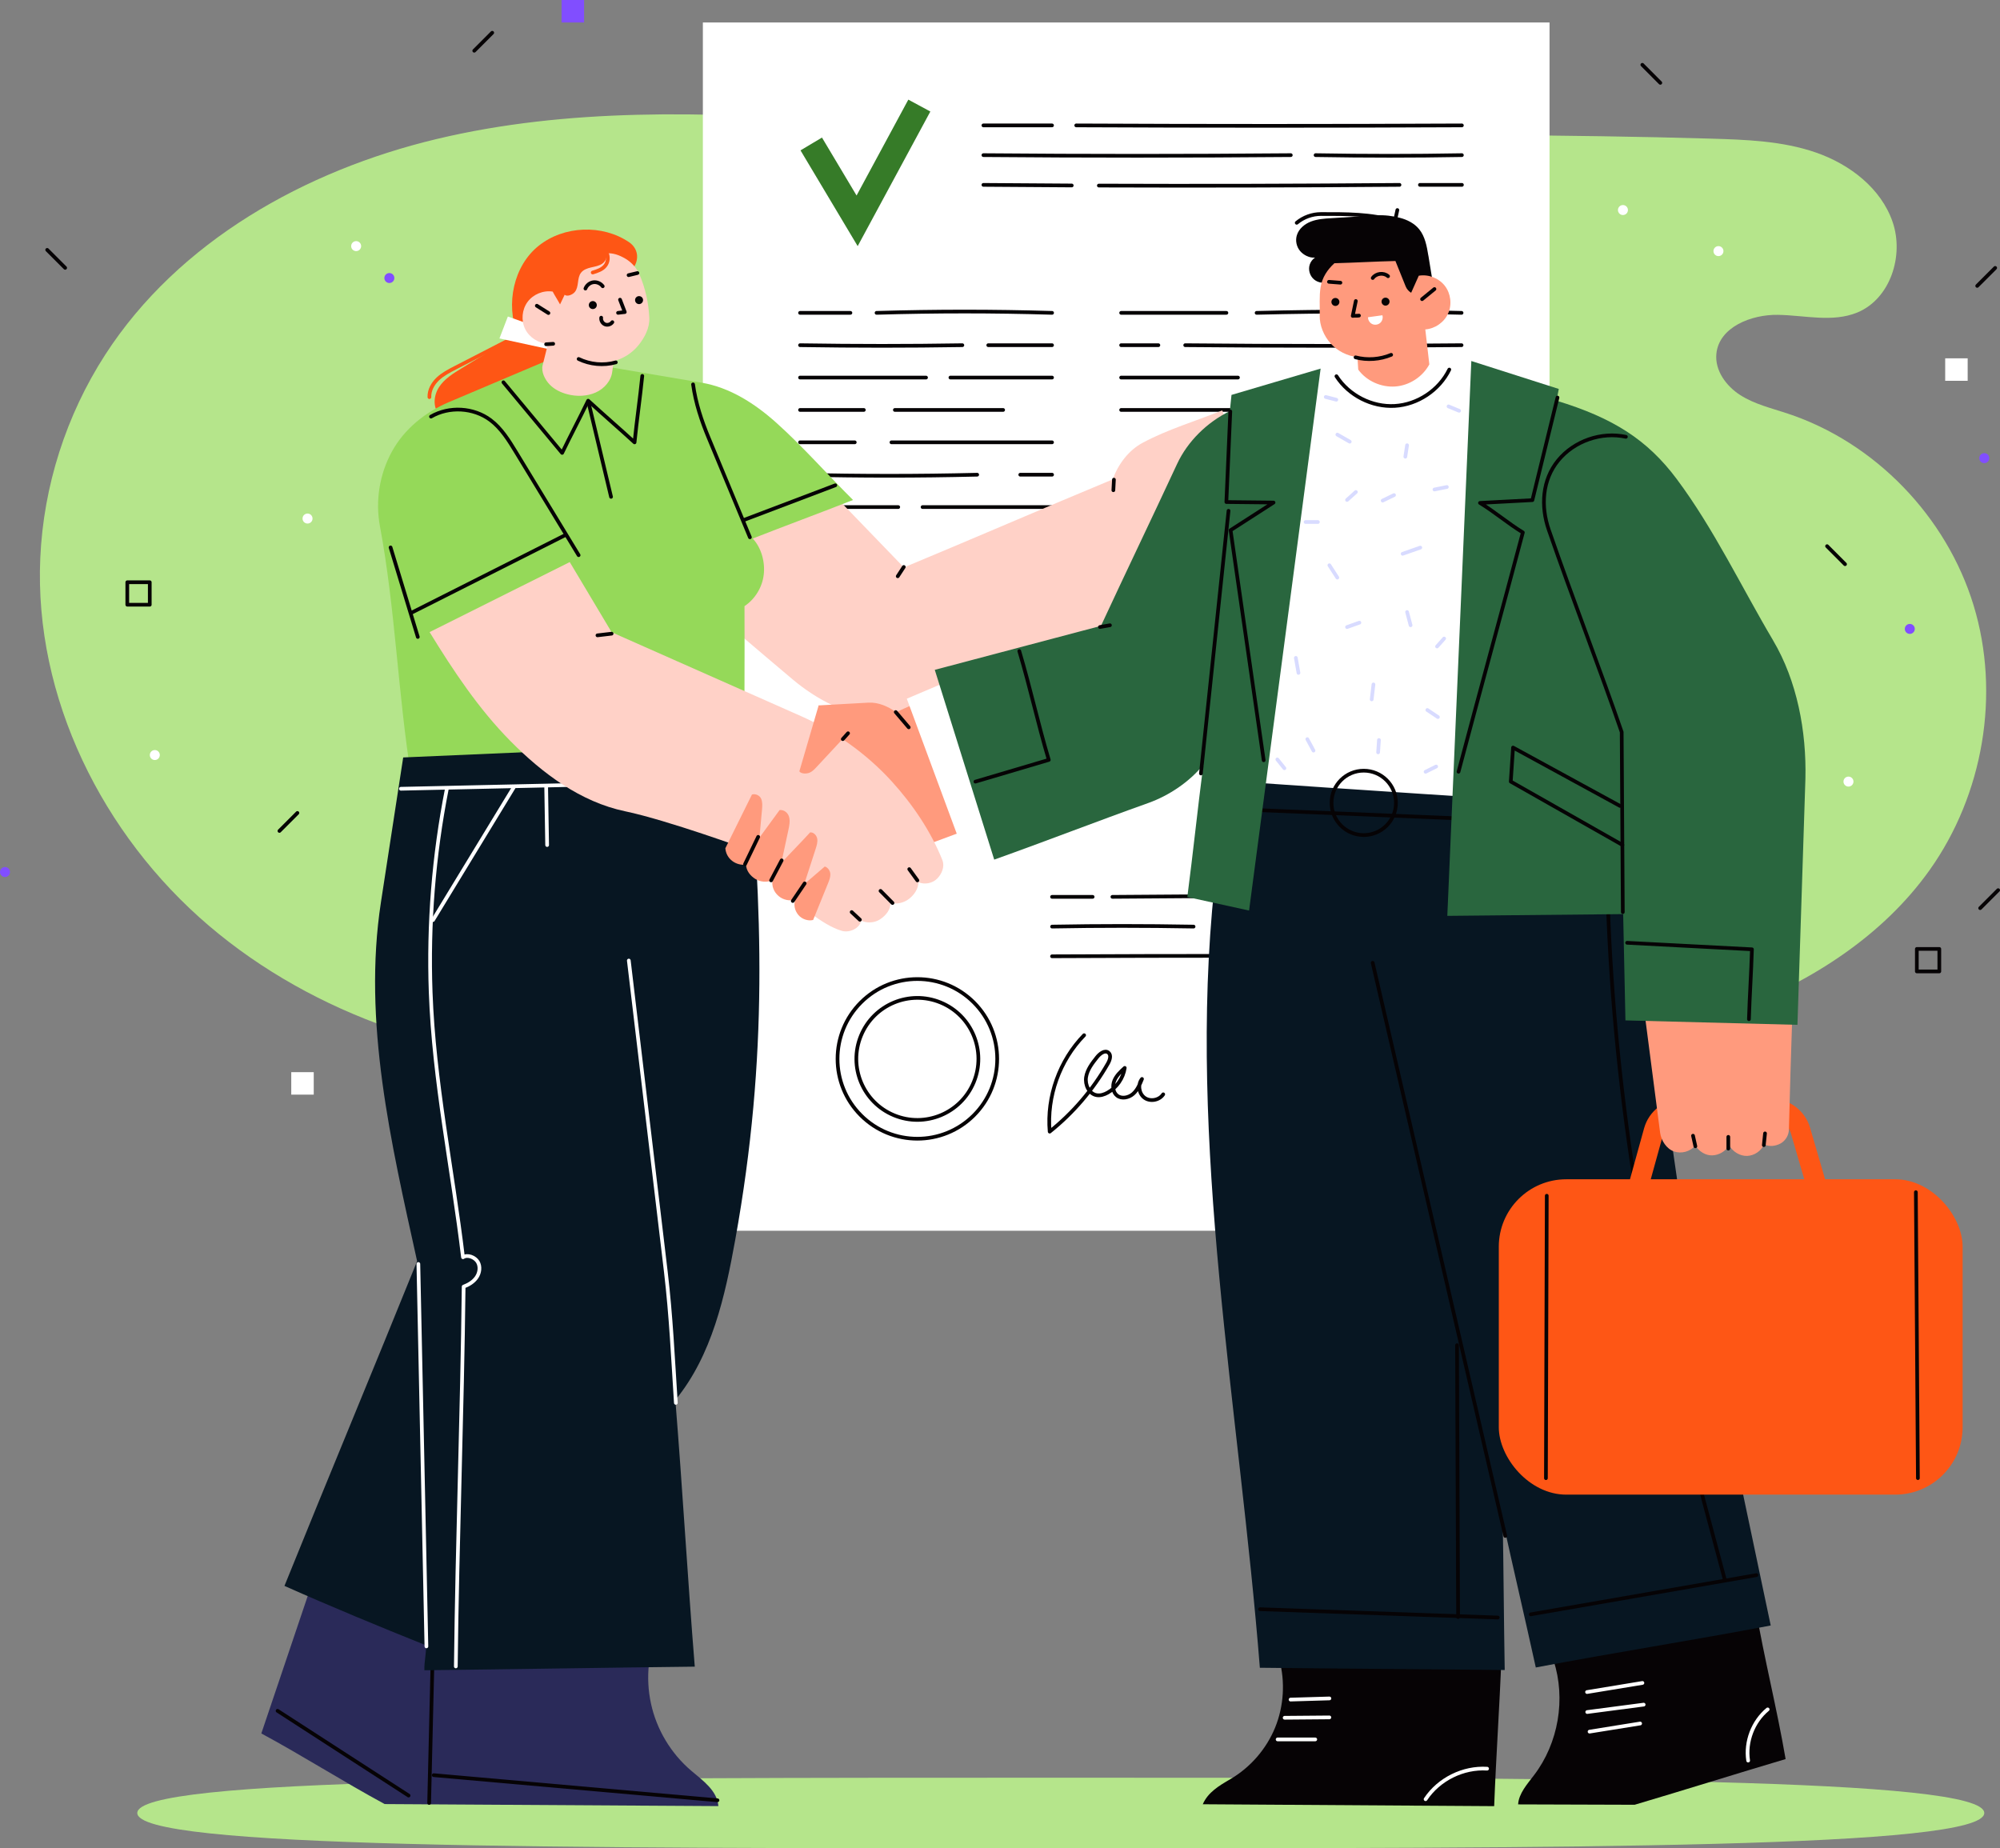 <?xml version="1.0" encoding="UTF-8"?>
<svg id="OBJECTS" xmlns="http://www.w3.org/2000/svg" viewBox="0 0 432.4 399.6">
  <rect x="0" y="0" width="432.4" height="399.6" fill="#808080" stroke="none"/>
  <defs>
    <style>
      .cls-1 {
        fill: #95d959;
      }

      .cls-2 {
        fill: #071622;
      }

      .cls-3 {
        fill: #29663e;
      }

      .cls-4 {
        fill: #ff9a7d;
      }

      .cls-5 {
        fill: #367b28;
      }

      .cls-6 {
        stroke: #060305;
      }

      .cls-6, .cls-7, .cls-8, .cls-9 {
        fill: none;
        stroke-linecap: round;
        stroke-linejoin: round;
        stroke-width: .8px;
      }

      .cls-7 {
        stroke: #fff;
      }

      .cls-10 {
        fill: #fe5615;
      }

      .cls-11 {
        fill: #2a2a59;
      }

      .cls-12 {
        fill: #fff;
      }

      .cls-8 {
        stroke: #fe5615;
      }

      .cls-13 {
        fill: #814eff;
      }

      .cls-14 {
        fill: #ffd1c7;
      }

      .cls-15 {
        fill: #060305;
      }

      .cls-16 {
        fill: #b5e58b;
      }

      .cls-9 {
        stroke: #d8dbff;
      }
    </style>
  </defs>
  <g>
    <path class="cls-16" d="M429,391.97c0,7.63-89.39,7.63-199.66,7.63s-199.66,0-199.66-7.63,89.39-7.63,199.66-7.63,199.66,0,199.66,7.63Z"/>
    <path class="cls-16" d="M426.69,130.87c-5.85-19.17-21.28-35.23-40.32-41.5-3.45-1.14-7.05-1.99-10.11-3.94-3.06-1.95-5.54-5.34-5.18-8.95.57-5.75,7.53-8.51,13.31-8.41,5.78.09,11.83,1.7,17.17-.51,7.12-2.95,10.13-12.26,7.63-19.56-2.5-7.29-9.27-12.48-16.55-15.01-7.28-2.53-15.13-2.79-22.84-3.02-62.39-1.82-126.05.42-188.32-3.82-29.12-1.98-58.74-2.87-87.13,3.92-28.39,6.79-55.77,22.11-71.61,46.63-8.44,13.07-13.34,28.4-14.03,43.94-1.35,30.14,13.47,59.9,36.43,79.48,22.97,19.57,53.32,29.39,83.49,30.25l196.18.31c17.15-2.99,34.43-6.03,50.68-12.3,16.24-6.27,31.58-16.06,41.68-30.25,11.62-16.32,15.37-38.09,9.52-57.26Z"/>
  </g>
  <g>
    <rect class="cls-12" x="151.96" y="4.86" width="183.05" height="261.23"/>
    <g>
      <path class="cls-6" d="M308.1,206.75c-27.4-.13-53.55-.13-80.65,0"/>
      <path class="cls-6" d="M327.51,206.75h-14.35"/>
      <path class="cls-6" d="M258.05,200.33c-10.82-.19-20.23-.19-30.59,0"/>
      <path class="cls-6" d="M327.51,200.33c-21.72-.19-42.63-.19-64.28,0"/>
      <path class="cls-6" d="M236.23,193.9h-8.78"/>
      <path class="cls-6" d="M303.37,193.75c-20.96-.08-41.91-.03-62.87.15"/>
      <path class="cls-6" d="M327.51,193.9c-6.16-.05-12.32-.1-18.48-.13"/>
    </g>
    <g>
      <path class="cls-6" d="M189.51,67.64c13.12-.38,25.02-.38,37.95,0"/>
      <path class="cls-6" d="M172.97,67.64h10.89"/>
      <path class="cls-6" d="M213.66,74.63h13.79"/>
      <path class="cls-6" d="M172.97,74.63c12.35.19,23.17.19,35.09,0"/>
      <path class="cls-6" d="M205.48,81.63h21.97"/>
      <path class="cls-6" d="M172.97,81.63h27.24"/>
      <path class="cls-6" d="M193.47,88.63h23.41"/>
      <path class="cls-6" d="M172.97,88.63h13.79"/>
      <path class="cls-6" d="M192.73,95.63h34.72"/>
      <path class="cls-6" d="M172.97,95.63h11.83"/>
      <path class="cls-6" d="M220.58,102.63h6.88"/>
      <path class="cls-6" d="M172.97,102.63c13.43.31,25.33.31,38.3,0"/>
      <path class="cls-6" d="M199.46,109.63h28"/>
      <path class="cls-6" d="M172.97,109.63h21.23"/>
    </g>
    <g>
      <path class="cls-6" d="M271.68,67.64c15.29-.38,29.35-.38,44.31,0"/>
      <path class="cls-6" d="M242.39,67.64h22.76"/>
      <path class="cls-6" d="M256.24,74.63c19.92.19,40.46.19,59.75,0"/>
      <path class="cls-6" d="M242.39,74.63h8.05"/>
      <path class="cls-6" d="M242.39,81.63h25.26"/>
      <line class="cls-6" x1="242.39" y1="88.63" x2="315.99" y2="88.63"/>
    </g>
    <polygon class="cls-5" points="185.43 53.21 173.07 32.51 177.71 29.74 185.19 42.27 196.38 21.54 201.14 24.11 185.43 53.21"/>
    <g>
      <path class="cls-6" d="M232.68,27.11c28.33.13,55.37.13,83.38,0"/>
      <path class="cls-6" d="M212.61,27.11h14.84"/>
      <path class="cls-6" d="M284.43,33.54c11.18.19,20.92.19,31.63,0"/>
      <path class="cls-6" d="M212.61,33.54c22.45.19,44.08.19,66.46,0"/>
      <path class="cls-6" d="M306.99,39.97h9.08"/>
      <path class="cls-6" d="M237.57,40.12c21.67.08,43.33.03,65-.15"/>
      <path class="cls-6" d="M212.61,39.97c6.37.05,12.74.1,19.1.13"/>
    </g>
    <g>
      <circle class="cls-6" cx="198.34" cy="228.93" r="13.19" transform="translate(-89.07 324.57) rotate(-67.5)"/>
      <circle class="cls-6" cx="198.34" cy="228.93" r="17.26" transform="translate(-103.79 207.3) rotate(-45)"/>
    </g>
    <path class="cls-6" d="M234.39,223.81c-5.32,5.45-8.11,13.26-7.45,20.85,5.07-4.05,9.36-9.07,12.58-14.71.43-.75.79-1.82.12-2.37-.77-.63-1.85.21-2.47.99-1.03,1.3-2.1,2.67-2.36,4.31-.26,1.64.62,3.58,2.25,3.89.83.15,1.68-.13,2.41-.54,1.96-1.09,3.37-3.13,3.7-5.35-.88.8-1.78,1.63-2.24,2.73-.46,1.09-.34,2.53.59,3.26.99.78,2.52.45,3.46-.38.95-.83,1.45-2.05,1.92-3.22-.96,1.19-.69,3.17.55,4.07,1.24.9,3.2.53,4.04-.75"/>
  </g>
  <g>
    <g>
      <path class="cls-14" d="M264.23,88.74c-5.75,2.32-11.72,4.06-17.19,6.99-3.05,1.64-5.3,4.64-6.47,7.91-15.01,6.24-30.14,12.8-45.15,19.04-4.81-4.98-9.62-9.97-14.43-14.95-10.89,2.54-21.53,5.99-31.69,10.65-.2,3.05-.58,6.07-.78,9.13,7.63,6.42,15.22,12.96,22.84,19.37,5.24,4.41,11.66,7.7,18.47,8.5,6.81.8,13.86-.63,19.82-4.02,11.89-6.75,25.79-9.09,37.46-16.21l16.18-40.83c1.35-1.5,1.86-3.79.95-5.58Z"/>
      <path class="cls-6" d="M195.4,122.58l-1.31,2.01"/>
      <path class="cls-6" d="M240.83,103.7c-.04.76-.08,1.53-.12,2.29"/>
    </g>
    <g>
      <path class="cls-12" d="M321.92,81.7c-5.12-1.33-10.01-2.95-15.13-4.28-.78,2.55-3.15,4.53-5.8,4.85s-5.29-1.34-6.66-3.63c-4.1,1.52-8.21,3.04-12.31,4.56-4.65,29.76-8.97,59.02-13.62,88.78l55.27,1.3c-.48-30.53-1.28-61.05-1.76-91.58Z"/>
      <path class="cls-6" d="M288.94,81.34c2.68,4.16,7.68,6.71,12.62,6.42,4.94-.29,9.61-3.41,11.78-7.86"/>
      <path class="cls-9" d="M289.14,93.96l2.67,1.53"/>
      <path class="cls-9" d="M304.21,96.26c-.13.83-.25,1.65-.38,2.48"/>
      <path class="cls-9" d="M293.14,106.37c-.64.57-1.27,1.14-1.91,1.72"/>
      <path class="cls-9" d="M287.41,122.21c.57.89,1.14,1.78,1.72,2.67"/>
      <path class="cls-9" d="M303.25,119.73c1.27-.45,2.54-.89,3.82-1.34"/>
      <path class="cls-9" d="M304.21,132.32c.25.95.51,1.91.76,2.86"/>
      <path class="cls-9" d="M310.13,105.83c.89-.18,1.78-.36,2.68-.54"/>
      <path class="cls-9" d="M313.17,87.86c.76.32,1.53.64,2.29.95"/>
      <path class="cls-9" d="M291.23,135.57c.89-.32,1.78-.64,2.67-.95"/>
      <path class="cls-9" d="M280.16,142.24c.19,1.08.38,2.16.57,3.24"/>
      <path class="cls-9" d="M282.26,112.86h2.67"/>
      <path class="cls-9" d="M312.22,138.05c-.51.57-1.02,1.14-1.53,1.72"/>
      <path class="cls-9" d="M308.59,153.5c.76.51,1.53,1.02,2.29,1.53"/>
      <path class="cls-9" d="M296.94,147.97c-.13,1.08-.26,2.16-.38,3.24"/>
      <path class="cls-9" d="M282.64,159.8c.45.83.89,1.65,1.34,2.48"/>
      <path class="cls-9" d="M308.21,166.86c.76-.38,1.53-.76,2.29-1.14"/>
      <path class="cls-9" d="M298.13,159.99c-.06.89-.12,1.78-.18,2.67"/>
      <path class="cls-9" d="M276.16,164.19c.51.64,1.02,1.27,1.53,1.91"/>
      <path class="cls-9" d="M298.93,108.23l2.46-1.19"/>
      <path class="cls-9" d="M286.63,85.83c.76.2,1.52.39,2.28.59"/>
    </g>
    <g>
      <path class="cls-15" d="M379.55,347.63c-14.57,3.65-29.09,7.73-43.66,11.38,2.68,8.29,1.05,17.85-4.23,24.78-1.42,1.86-3.32,3.98-3.44,6.32l25.19.08c10.71-3.17,21.94-6.7,32.64-9.88-1.9-11.07-4.6-21.62-6.5-32.69Z"/>
      <path class="cls-7" d="M343.12,365.82c3.99-.66,7.98-1.31,11.97-1.97"/>
      <path class="cls-7" d="M343.16,370.14c4.07-.53,8.13-1.07,12.2-1.6"/>
      <path class="cls-7" d="M343.66,374.38c3.65-.59,7.3-1.17,10.94-1.76"/>
      <path class="cls-7" d="M382.17,369.57c-3.18,2.63-4.84,6.99-4.22,11.07"/>
    </g>
    <g>
      <path class="cls-15" d="M276.58,358.77c1.31,4.83.99,10.1-.9,14.73s-5.35,8.62-9.68,11.15c-2.43,1.42-4.84,2.84-5.96,5.43l63,.41c.41-10.81,1.17-21.56,1.58-32.37-15.9.27-32.14.38-48.04.65Z"/>
      <path class="cls-7" d="M279.02,367.45c2.8-.08,5.6-.17,8.4-.25"/>
      <path class="cls-7" d="M277.74,371.38l9.67-.08"/>
      <path class="cls-7" d="M276.22,376.06h8.14"/>
      <path class="cls-7" d="M308.21,388.99c2.86-4.32,8.13-6.93,13.3-6.6"/>
    </g>
    <g>
      <path class="cls-2" d="M382.83,351.43l-20.06-95.18c-4.02-27.21-7.19-54.39-11.21-81.6-28.5-2.08-58.08-3.83-86.59-5.9-.81,7.63-1.61,15.27-2.42,22.9-5.88,55.78,5.42,113.01,9.83,168.92,17.64.2,35.3.29,52.94.49-.18-10.52-.25-21.83-.43-32.34,2.34,10.61,4.81,21.18,7.15,31.79,16.85-3.21,33.95-5.87,50.8-9.08Z"/>
      <path class="cls-6" d="M296.77,208.15c9.56,41.31,19.12,82.61,28.67,123.92"/>
      <path class="cls-6" d="M269.86,175.06c15.68.65,31.37,1.3,47.05,1.94"/>
      <circle class="cls-6" cx="294.84" cy="173.58" r="6.96"/>
      <path class="cls-6" d="M272.41,347.91c17.13.6,34.27,1.2,51.4,1.8"/>
      <path class="cls-6" d="M330.95,349.02c16.26-2.83,32.53-5.65,48.79-8.48"/>
      <path class="cls-6" d="M315.24,349.6c-.08-19.59-.15-39.18-.23-58.77"/>
      <path class="cls-6" d="M372.95,341.7c-1.86-6.96-3.72-13.91-5.58-20.87-10.97-41.04-18.31-82.88-19.74-125.34"/>
    </g>
    <g>
      <g>
        <path class="cls-4" d="M207.84,148.02s-10.55,4.2-14.09,5.97c-1.72-1.26-3.82-2.17-5.94-2.08-3.5.16-7.32.44-10.82.6.64,4.88,1.61,9.67,2.25,14.54l21.08,15.61,16.11-5.98-8.59-28.67Z"/>
        <path class="cls-6" d="M193.66,153.95c.94,1.1,1.88,2.2,2.81,3.3"/>
      </g>
      <polygon class="cls-12" points="196.05 151.06 207.27 181.38 219.25 178.25 210.04 145.11 196.05 151.06"/>
    </g>
    <g>
      <rect class="cls-10" x="324.04" y="254.96" width="100.28" height="68.18" rx="14.58" ry="14.58"/>
      <path class="cls-10" d="M390.86,257.63l-3.67-12.6c-.55-1.89-2.31-3.21-4.28-3.21h-18.99c-2,0-3.76,1.34-4.3,3.27l-3.25,11.75-4.17-1.15,3.25-11.75c1.05-3.79,4.53-6.44,8.47-6.44h18.99c3.88,0,7.35,2.6,8.43,6.32l3.67,12.6-4.15,1.21Z"/>
      <path class="cls-6" d="M334.41,258.52c-.06,20.35-.12,40.71-.18,61.06"/>
      <path class="cls-6" d="M414.21,257.75c.15,20.61.29,41.22.44,61.82"/>
    </g>
    <g>
      <path class="cls-4" d="M355.57,219.11c1.12,8.6,2.23,17.2,3.35,25.8.22,1.68,1.39,3.47,2.99,4.03s3.52.04,4.61-1.26c.82,1.24,2.19,2.16,3.68,2.11,1.49-.05,2.92-.92,3.65-2.22.71,1.4,2.31,2.39,3.88,2.34,1.57-.06,3.06-1.08,3.67-2.52,1.05.6,2.51.41,3.57-.18,1.06-.59,1.76-1.76,1.79-2.97.21-8.24.46-16.66.74-24.9l-31.93-.22Z"/>
      <path class="cls-6" d="M366.03,245.54c.17.76.34,1.53.51,2.29"/>
      <path class="cls-6" d="M373.66,245.79v2.54"/>
      <path class="cls-6" d="M381.6,245.04c-.09.85-.17,1.7-.26,2.54"/>
    </g>
    <g>
      <path class="cls-3" d="M285.52,79.69c-6.48,1.94-12.8,3.75-19.27,5.69-.13,1.21-.23,2.29-.36,3.5-4.89,2.4-9.1,6.49-11.4,11.42-5.45,11.74-11.01,23.26-16.46,35.01-11.98,3.17-23.95,6.34-35.93,9.51,4.33,13.86,8.52,27.17,12.85,41.03,11.16-3.98,22.15-8.26,33.31-12.24,4.5-1.61,8.88-4.56,11.9-8.26-1.24,9.6-2.21,18.98-3.46,28.58l13.35,2.93,15.47-117.17Z"/>
      <path class="cls-6" d="M220.37,140.76c2.34,7.82,4.04,15.71,6.38,23.53-5.29,1.57-10.58,3.13-15.87,4.7"/>
      <path class="cls-6" d="M237.81,135.56c.72-.13,1.44-.25,2.16-.38"/>
      <path class="cls-6" d="M265.99,88.95c-.29,6.53-.57,13.06-.85,19.59,3.43.05,6.76.06,10.2.11-3.2,2.05-6.09,3.93-9.29,5.98,2.39,16.54,4.77,33.19,7.16,49.74"/>
      <path class="cls-6" d="M259.64,167.23c1.99-18.93,3.98-37.87,5.97-56.8"/>
    </g>
    <g>
      <path class="cls-3" d="M383.33,138.43c-6.86-11.58-12.77-24.07-20.82-34.86-6.35-8.5-13.76-13.22-25.99-16.94l.49-2.54-18.91-6.04-5.19,119.96,38.02-.38.49,22.98,37.19.96,1.72-53.2c.25-10.24-1.78-21.14-7.01-29.95Z"/>
      <path class="cls-6" d="M336.73,85.95c-1.81,7.39-3.62,14.78-5.43,22.18-3.57.18-7.77.42-11.33.6,3.16,1.92,6.12,4.47,9.27,6.38-4.58,17.25-9.33,34.48-13.91,51.74"/>
      <path class="cls-6" d="M350.85,197.2c-.08-12.98-.16-25.95-.24-38.93-4.53-13.16-10.67-29.01-15.76-43.71-1.78-5.14-1.42-10.81,2.03-15.02,3.45-4.21,9.33-6.25,14.64-5.1"/>
      <path class="cls-6" d="M351.78,203.83c9,.47,17.99.94,26.99,1.41-.16,5.26-.49,9.85-.65,15.11"/>
      <polyline class="cls-6" points="350.24 174.24 327.12 161.62 326.63 168.98 350.76 182.67"/>
    </g>
    <g>
      <g>
        <path class="cls-6" d="M302.11,45.41c-.19.76-.33,1.64-.52,2.4-5.11-1.6-10.63-1.54-15.99-1.54-1.9,0-3.79.68-5.25,1.9"/>
        <path class="cls-15" d="M308.81,55.27c-.33-2.02-.7-4.14-2-5.73-1.04-1.27-2.57-2.04-4.16-2.45-1.58-.41-3.36-.64-4.99-.53-3.28.2-6.56.41-9.84.61-1.48.09-2.99.19-4.38.72-1.39.53-2.65,1.58-3.07,3-.34,1.14-.07,2.43.69,3.35.75.91,2.07,1.57,3.25,1.45-.54.36-.95.9-1.15,1.52-.37,1.13.03,2.45.94,3.21.91.76,2.26.93,3.34.44,1.03,2.03,1.79,4.01,2.45,6.19l20.7-.88c-.59-3.63-1.18-7.27-1.77-10.9Z"/>
      </g>
      <g>
        <path class="cls-4" d="M309.02,78.77c-.27-2.55-.6-5-.87-7.55,2.1-.15,4.08-1.53,4.94-3.46.86-1.93.57-4.32-.73-5.98-1.3-1.66-3.54-2.53-5.62-2.17-.56,1.25-1.09,2.45-1.65,3.69-.54-.33-.96-.81-1.19-1.39l-2.21-5.48c-4.35.1-8.85.37-13.19.48-1.53,1.39-2.64,3.09-2.98,5.13-.34,2.01-.14,4.07-.2,6.1-.06,2.2.9,4.51,2.39,6.14,1.48,1.63,3.58,2.69,5.77,2.92.07.91.11,1.8.17,2.71,1.8,2.47,4.96,3.87,8.01,3.65,3.05-.22,5.93-2.1,7.37-4.8Z"/>
        <path class="cls-12" d="M298.87,68.16l-3.11.43c-.01.61.36,1.21.91,1.47.55.26,1.26.16,1.72-.24.46-.4.66-1.08.48-1.67Z"/>
        <path class="cls-15" d="M300.42,65.21c0-.48-.39-.86-.87-.86s-.86.39-.86.86.39.87.86.87.87-.39.87-.87Z"/>
        <path class="cls-15" d="M289.58,65.28c0-.48-.39-.86-.87-.86s-.86.39-.86.86.39.87.86.87.87-.39.87-.87Z"/>
        <path class="cls-6" d="M293.13,65.08l-.67,3.22c.44-.07.9,0,1.35-.07"/>
        <path class="cls-6" d="M293.07,77.26c2.54.66,5.29.46,7.7-.55"/>
        <path class="cls-6" d="M307.45,64.68c.89-.73,1.79-1.46,2.68-2.19"/>
        <path class="cls-6" d="M296.78,60.11c.72-1.03,2.38-1.23,3.32-.39"/>
        <path class="cls-6" d="M287.32,60.93c.83.06,1.65.13,2.48.19"/>
      </g>
    </g>
  </g>
  <g>
    <g>
      <g>
        <path class="cls-8" d="M92.84,85.86c-.06-1.49.73-2.9,1.81-3.93,1.08-1.02,2.42-1.72,3.74-2.4,4.17-2.15,8.34-4.3,12.52-6.45"/>
        <path class="cls-10" d="M136.03,52.38c-5.78-3.93-14.11-3.61-19.57.76-5.46,4.36-7.15,12.62-4.59,19.13-4.03,2.46-8.06,4.91-12.09,7.37-1.81,1.1-3.68,2.26-4.84,4.03-1.17,1.77-1.42,4.33,0,5.9l31.68,5.49c-.04-6.91.15-13.55.11-20.47,2.76-1.98,5.71-4.14,8.48-6.12.12-3.06.41-6.38.53-9.43,1.15-.71,1.92-1.99,2-3.34.08-1.35-.59-2.56-1.7-3.31Z"/>
      </g>
      <polygon class="cls-12" points="107.98 73.17 109.8 68.43 120.86 72.4 120.13 75.81 107.98 73.17"/>
    </g>
    <g>
      <path class="cls-1" d="M184.43,108.1c-5.56-5.51-10.78-11.5-16.61-16.72-4.64-4.15-10.02-7.61-16.16-8.65-6.81-1.15-13.3-2.25-20.11-3.4-1.46,2.19-4.22,3.44-6.83,3.1-2.61-.34-5.13-2.2-5.98-4.68-7.24,3.07-14.48,6.13-21.72,9.2-5.12,2.17-9.6,5.8-12.28,10.66-2.68,4.87-3.62,10.67-2.6,16.14,3.34,17.94,3.89,36.25,6.78,54.27l72.04-1.35c-.06-11.92.06-23.71,0-35.62,2.28-1.52,3.85-4.08,4.16-6.81.32-2.73-.5-5.8-2.38-7.81,6.98-2.74,14.69-5.58,21.68-8.33Z"/>
      <path class="cls-6" d="M108.84,82.65c4.23,5.09,8.46,10.18,12.69,15.27,1.85-3.83,3.78-7.45,5.63-11.29,3.35,3.08,6.68,5.94,10.03,9.01.48-4.83,1.19-9.54,1.67-14.37"/>
      <path class="cls-6" d="M149.84,83.1c.54,3.99,1.83,7.88,3.38,11.59,2.97,7.16,5.94,14.31,8.91,21.47"/>
      <path class="cls-6" d="M93.18,90.07c3.93-2.28,9.21-1.98,12.85.75,2.37,1.78,3.97,4.38,5.51,6.91,4.52,7.43,9.04,14.87,13.56,22.3"/>
      <path class="cls-6" d="M84.44,118.35c1.96,6.45,3.93,12.91,5.89,19.36"/>
      <path class="cls-6" d="M160.71,112.46c6.63-2.51,13.25-5.03,19.88-7.54"/>
      <path class="cls-6" d="M89.02,132.44c11.09-5.6,22.18-11.19,33.27-16.79"/>
      <path class="cls-6" d="M127.28,87.16c1.61,6.75,3.22,13.5,4.83,20.26"/>
    </g>
    <g>
      <path class="cls-11" d="M149.48,382.86c-4.4-3.72-7.53-8.93-8.74-14.56-1.22-5.63-.58-11.53,1.89-16.74-24.58-5.68-50.19-8.57-75.42-8.52-3.57,10.58-7.14,21.15-10.71,31.73,9.02,4.87,17.66,10.4,26.67,15.27l72.14.44c-.24-3.31-3.29-5.48-5.83-7.62Z"/>
      <path class="cls-6" d="M93.47,360.8c-.23,9.67-.46,19.33-.69,29"/>
      <path class="cls-6" d="M60.01,369.88c9.44,6.11,18.89,12.21,28.33,18.32"/>
      <path class="cls-6" d="M93.77,383.79l61.35,5.43"/>
    </g>
    <g>
      <path class="cls-2" d="M161.52,160.54l-74.35,3.22c-1.6,10.43-3.21,20.86-4.81,31.29-3.98,25.88,2.18,52.04,7.82,77.61-9.43,23.34-19.25,46.87-28.68,70.21,10.12,4.51,20.33,8.72,30.61,12.85.05,1.91-.41,3.48-.36,5.39,19.46-.22,39-.56,58.46-.78-1.55-19.14-2.65-38.5-4.2-57.64,7.93-9.67,10.74-22.4,12.96-34.71,7.2-39.87,5.83-71.64,2.54-107.44Z"/>
      <path class="cls-7" d="M86.67,170.53c14.93-.33,29.86-.66,44.79-.99"/>
      <path class="cls-7" d="M96.62,170.49c-2.86,14.47-4.04,29.27-3.51,44.01.69,19.3,4.7,38.14,6.99,57.32.96-.67,2.61,0,3.2,1.01s.41,2.35-.25,3.32-1.71,1.61-2.81,2.02c-.31,27.39-1.38,54.71-1.69,82.11"/>
      <path class="cls-7" d="M92.19,355.95c-.58-27.56-1.16-55.12-1.74-82.68"/>
      <path class="cls-7" d="M135.95,207.67c2.67,22.45,5.34,44.9,8.01,67.35,1.11,9.38,1.55,18.86,2.16,28.28"/>
      <path class="cls-7" d="M118.08,169.97c.07,4.24.14,8.48.21,12.73"/>
      <path class="cls-7" d="M93.61,198.92c5.84-9.59,11.68-19.18,17.51-28.77"/>
    </g>
    <g>
      <path class="cls-14" d="M203.76,185.99c-2.51-6.28-6.42-12.05-10.96-17.05-5.39-5.93-12.29-10.86-19.61-14.11-13.71-6.09-27.24-12.05-40.95-18.14-3.02-5.06-6.04-10.12-9.06-15.17l-30.3,15.14c5.14,8.37,10.61,16.62,17.52,23.6,6.91,6.98,15.15,13.13,24.76,15.14,9.06,1.89,26.54,8.27,26.54,8.27,0,0,11.82,15.02,20.27,17.57,1.66.5,3.88-.5,4.22-2.2,1.3.61,2.92.49,4.12-.31,1.2-.8,2.26-2.07,2.19-3.51,1.39.32,2.93-.02,4.05-.9,1.12-.88,1.99-2.16,2.01-3.59,1.33.57,3,.26,4.03-.75,1.03-1.02,1.7-2.63,1.16-3.98Z"/>
      <path class="cls-6" d="M132.23,137l-3.06.36"/>
      <path class="cls-6" d="M196.58,187.91l1.76,2.43"/>
      <path class="cls-6" d="M190.37,192.61c.86.87,1.73,1.75,2.59,2.62"/>
      <path class="cls-6" d="M184.13,197.19c.59.55,1.19,1.1,1.78,1.66"/>
    </g>
    <g>
      <path class="cls-14" d="M132.39,80.23c.07-.76.21-1.39.27-2.16,2.09-.52,4-1.74,5.36-3.41,1.36-1.67,2.46-3.79,2.36-5.94-.15-3.23-.84-6.35-2.11-9.33-.61-1.43-1.69-2.66-3.03-3.45-1.34-.79-2.73-1.32-4.27-1.16.41.75-.04,1.72-.74,2.21s-1.57.63-2.4.82-1.7.48-2.22,1.16c-.45.58-.55,1.35-.65,2.08-.1.73-.21,1.5-.68,2.07-.46.57-1.66,1.1-2.2.6-.33.7-.67,1.4-1,2.09-.49-.92-1.11-1.85-1.59-2.77-2.03-.32-4.21.58-5.43,2.23s-1.43,4-.53,5.85c.91,1.85,2.89,3.12,4.95,3.17-.39,1.55-.77,3.11-1.16,4.65-.36,1.43.49,3.14,1.52,4.2,1.03,1.06,2.41,1.73,3.84,2.1,2,.52,4.19.46,6.08-.37,1.9-.83,3.44-2.6,3.62-4.66Z"/>
      <path class="cls-15" d="M129.03,65.96c0-.48-.39-.87-.86-.87s-.87.39-.87.87.39.86.87.86.86-.39.86-.86Z"/>
      <path class="cls-15" d="M139.03,64.88c0-.48-.39-.86-.87-.86s-.86.39-.86.86.39.87.86.87.87-.39.87-.87Z"/>
      <path class="cls-6" d="M116.06,66.1c.84.53,1.67,1.05,2.51,1.58"/>
      <path class="cls-6" d="M126.57,62.39c.27-.72.96-1.27,1.72-1.37.76-.1,1.57.25,2.02.87"/>
      <path class="cls-6" d="M135.9,59.49c.64-.15,1.27-.31,1.91-.46"/>
      <path class="cls-6" d="M134.05,64.79c.34.89.69,1.79,1.03,2.68-.38.06-1.08.1-1.46.17"/>
      <path class="cls-6" d="M129.98,68.68c-.09.59.27,1.22.82,1.45s1.25.01,1.59-.48"/>
      <path class="cls-6" d="M125.1,77.61c2.48,1.2,5.39,1.47,8.04.73"/>
      <path class="cls-6" d="M118.07,74.43c.51-.03,1.02-.06,1.53-.1"/>
      <path class="cls-8" d="M131.15,54.65c.45.9.32,2.05-.32,2.83-.65.8-1.7,1.14-2.69,1.44"/>
    </g>
    <g>
      <g>
        <path class="cls-4" d="M175.79,198.92c1.08-2.65,2.16-5.3,3.23-7.95.26-.64.52-1.3.5-1.99-.02-.69-.53-1.45-1.2-1.64-1.48,1.28-2.98,2.54-4.45,3.82l2.48-7.66c.23-.71.46-1.46.33-2.19-.14-.73-.79-1.42-1.53-1.35-2.02,2.23-4.21,4.39-6.23,6.62.51-2.38,1.02-4.76,1.53-7.14.2-.93.4-1.9.15-2.82-.25-.92-1.11-1.59-2.05-1.49-1.45,1.99-2.91,3.97-4.36,5.96.18-1.99.37-3.99.55-5.98.07-.81.14-1.65-.17-2.4s-1.23-1.17-2-.93c-1.92,3.87-3.84,7.75-5.75,11.62.09,1.08.59,2.03,1.44,2.7.85.67,1.97.98,3.04.83.02,1.29.89,2.41,1.99,3.09,1.09.69,2.53.79,3.72.29-.2,1.29.31,2.54,1.3,3.4.99.86,2.43,1.16,3.68.78-.49,1.08-.16,2.39.6,3.31.76.91,2.07,1.38,3.22,1.1Z"/>
        <path class="cls-6" d="M161.08,186.82c.95-1.96,1.89-3.93,2.84-5.89"/>
        <path class="cls-6" d="M166.71,190.34c.76-1.44,1.53-2.88,2.29-4.33"/>
        <path class="cls-6" d="M171.4,194.79c.86-1.27,1.72-2.53,2.57-3.8"/>
      </g>
      <g>
        <path class="cls-4" d="M176.99,152.51c-1.39,4.75-2.78,9.5-4.17,14.25.37.57,1.52.56,2.16.31s1.12-.76,1.58-1.26c2.45-2.63,4.89-5.26,7.34-7.89l-6.91-5.43Z"/>
        <path class="cls-6" d="M182.21,159.8c.38-.42.76-.85,1.14-1.27"/>
      </g>
    </g>
  </g>
  <g>
    <path class="cls-12" d="M67.57,112.11c0-.6-.48-1.08-1.08-1.08s-1.08.48-1.08,1.08.48,1.08,1.08,1.08,1.08-.48,1.08-1.08Z"/>
    <circle class="cls-12" cx="371.53" cy="54.29" r="1.08"/>
    <circle class="cls-12" cx="399.64" cy="168.98" r="1.08"/>
    <circle class="cls-13" cx="412.9" cy="135.97" r="1.08"/>
    <path class="cls-13" d="M430.08,99.05c0-.6-.48-1.08-1.08-1.08s-1.08.48-1.08,1.08.48,1.08,1.08,1.08,1.08-.48,1.08-1.08Z"/>
    <circle class="cls-12" cx="77" cy="53.21" r="1.08"/>
    <circle class="cls-12" cx="350.88" cy="45.41" r="1.08"/>
    <circle class="cls-13" cx="84.18" cy="60.11" r="1.08"/>
    <circle class="cls-12" cx="33.47" cy="163.24" r="1.08"/>
    <circle class="cls-13" cx="1.08" cy="188.53" r="1.08"/>
    <rect class="cls-6" x="27.52" y="125.88" width="4.86" height="4.86"/>
    <rect class="cls-12" x="420.55" y="77.47" width="4.86" height="4.86"/>
    <rect class="cls-6" x="414.42" y="205.16" width="4.86" height="4.86"/>
    <rect class="cls-13" x="121.42" width="4.86" height="4.86"/>
    <rect class="cls-12" x="62.97" y="231.8" width="4.86" height="4.86"/>
    <line class="cls-6" x1="64.3" y1="175.76" x2="60.41" y2="179.65"/>
    <line class="cls-6" x1="106.42" y1="7.08" x2="102.53" y2="10.97"/>
    <line class="cls-6" x1="432" y1="192.45" x2="428.11" y2="196.34"/>
    <line class="cls-6" x1="431.36" y1="57.92" x2="427.47" y2="61.81"/>
    <line class="cls-6" x1="395.01" y1="118.08" x2="398.9" y2="121.98"/>
    <line class="cls-6" x1="10.2" y1="54.02" x2="14.09" y2="57.91"/>
    <line class="cls-6" x1="355.07" y1="14.01" x2="358.96" y2="17.91"/>
  </g>
</svg>